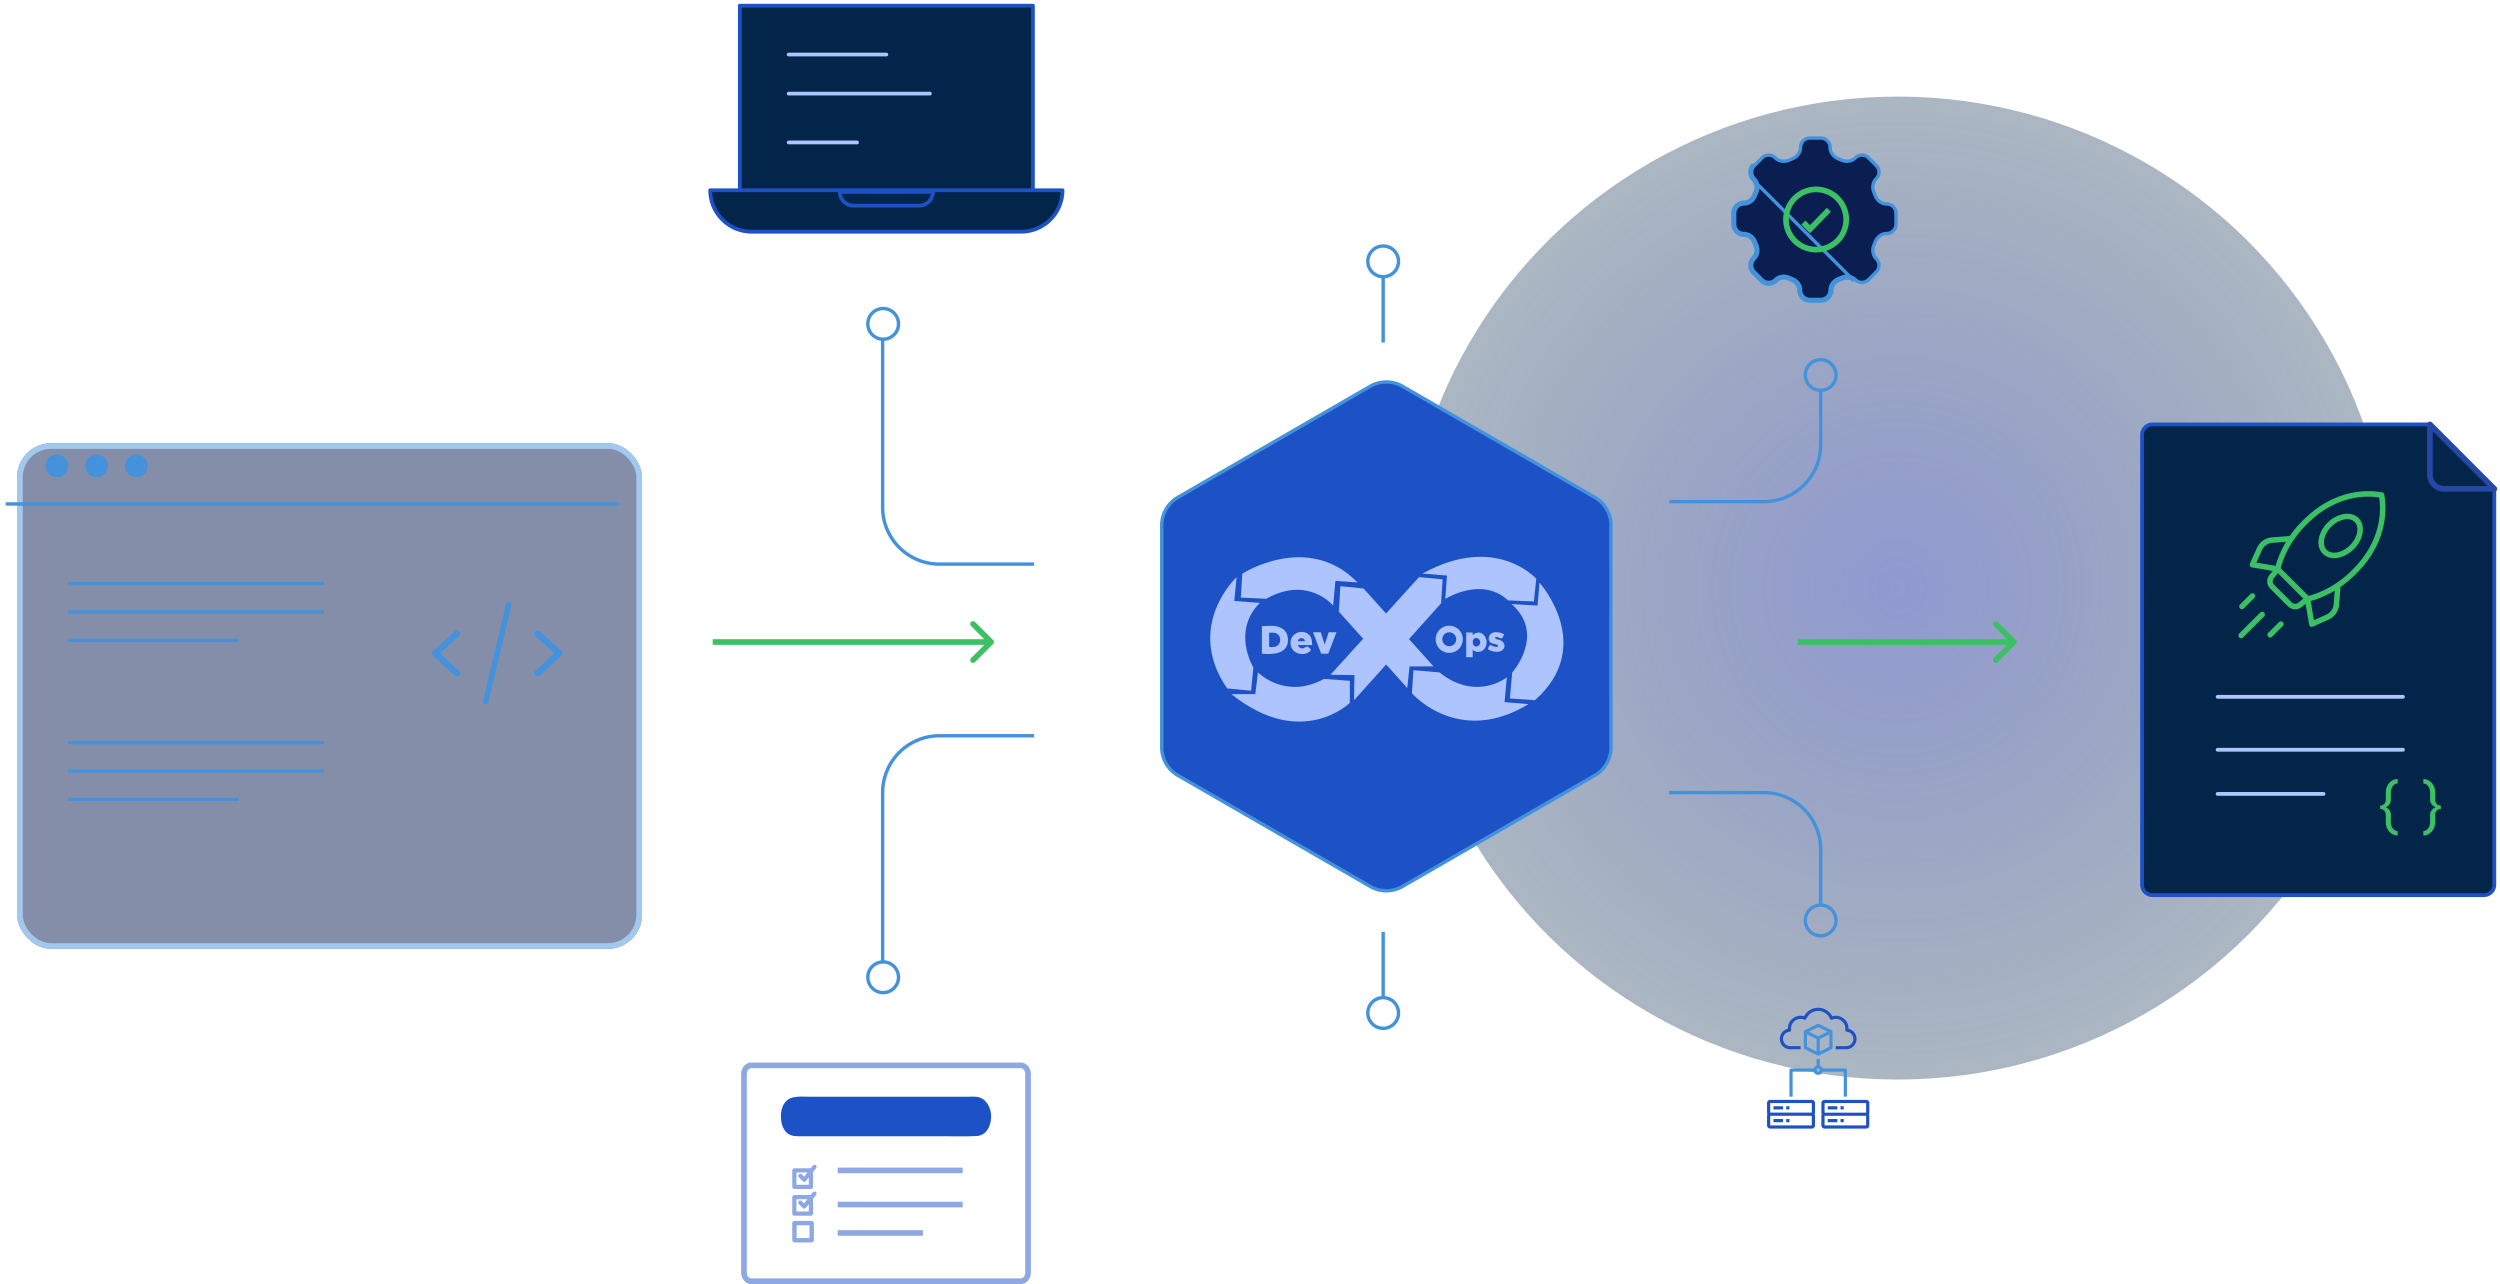 <svg width="440" height="226" fill="none" xmlns="http://www.w3.org/2000/svg"><ellipse cx="334" cy="103.5" rx="86.5" ry="87" transform="rotate(90 334 103.5)" fill="url(#paint0_radial_1331_3)" fill-opacity=".79" opacity=".7"/><g opacity=".5" filter="url(#filter0_d_1331_3)"><rect y="71" width="110" height="89" rx="6" fill="#0A1E52"/><rect x=".5" y="71.5" width="109" height="88" rx="5.5" stroke="#4492DC"/></g><path stroke="#4492DC" stroke-width=".6" d="M1 88.7h108m-97 14h45m-45 5h45m-45 5h30m-30 18h45m-45 10h30m-30-5h45"/><path d="M98.833 114.635l-3.775-3.469a.68.68 0 00-.866-.021.482.482 0 00-.025.75l3.38 3.105-3.38 3.104a.483.483 0 00.025.751c.118.097.27.145.42.145a.66.66 0 00.446-.166l3.775-3.47a.481.481 0 000-.729zm-18 3.469L77.454 115l3.379-3.105a.482.482 0 00-.025-.75.68.68 0 00-.866.021l-3.775 3.469a.481.481 0 000 .729l3.776 3.469c.12.111.282.167.445.167.15 0 .302-.048.42-.145a.483.483 0 00.025-.751zm8.753-12.098c-.265-.043-.514.152-.555.436L85.006 123.4c-.04.284.142.55.408.594.025.004.05.006.074.006a.499.499 0 00.48-.443l4.026-16.957c.04-.285-.142-.551-.408-.594z" fill="#4492DC"/><circle cx="10" cy="82" r="2" fill="#4492DC"/><circle cx="17" cy="82" r="2" fill="#4492DC"/><circle cx="24" cy="82" r="2" fill="#4492DC"/><path d="M174.791 113.353a.5.5 0 000-.707l-3.182-3.182a.5.5 0 00-.707.707L173.73 113l-2.828 2.828a.5.5 0 00.707.707l3.182-3.182zm-49.353.147h49v-1h-49v1zm229.353-.147a.5.5 0 000-.707l-3.182-3.182a.5.5 0 00-.707.707L353.73 113l-2.828 2.828a.5.5 0 00.707.707l3.182-3.182zm-.353-.853h-38l-.001 1h38l.001-1z" fill="#3CC065"/><path d="M320.438 164.7c-1.49 0-2.7-1.211-2.7-2.7 0-1.49 1.21-2.7 2.7-2.7a2.701 2.701 0 012.699 2.7c0 1.489-1.21 2.7-2.699 2.7zm-165 10c-1.49 0-2.7-1.211-2.7-2.7 0-1.49 1.21-2.7 2.7-2.7a2.701 2.701 0 012.699 2.7c0 1.489-1.21 2.7-2.699 2.7zm165-106c-1.49 0-2.7-1.21-2.7-2.7 0-1.49 1.21-2.7 2.7-2.7a2.702 2.702 0 012.699 2.7c0 1.49-1.21 2.7-2.699 2.7zm-165-9c-1.49 0-2.7-1.21-2.7-2.7 0-1.49 1.21-2.7 2.7-2.7a2.702 2.702 0 012.699 2.7c0 1.49-1.21 2.7-2.699 2.7z" stroke="#4492DC" stroke-width=".6"/><path d="M293.775 88.287h16.663c5.522 0 9.999-4.477 9.999-10V68.5m-76.999-19.8c-1.49 0-2.7-1.21-2.7-2.7 0-1.49 1.21-2.7 2.7-2.7a2.702 2.702 0 012.699 2.7c0 1.49-1.21 2.7-2.699 2.7zm-.001 11.587V48.5m.001 127.087c-1.49 0-2.7 1.21-2.7 2.7 0 1.49 1.21 2.7 2.7 2.7a2.701 2.701 0 002.699-2.7c0-1.49-1.21-2.7-2.699-2.7zM243.437 164v11.787m50.338-36.287h16.663c5.522 0 9.999 4.477 9.999 10v9.787m-138.431-60h-16.662c-5.523 0-10-4.477-10-10V59.5m26.66 70h-16.66c-5.523 0-10 4.477-10 10v29.787" stroke="#4492DC" stroke-width=".6"/><path opacity=".5" d="M179.658 225.5h-47.441c-.643 0-1.279-.625-1.279-1.537v-34.926c0-.913.635-1.537 1.279-1.537h47.441c.644 0 1.28.624 1.28 1.537v34.926c0 .913-.636 1.537-1.28 1.537zm-32.22-19.5h21.999m-21.999 6h21.999m-21.999 5h14.999" stroke="#1D52C7"/><path d="M141.268 213.973c-.444 0-.888.003-1.332-.001-.365-.003-.496-.134-.497-.498a589.19 589.19 0 010-2.659c.001-.365.132-.498.496-.499.848-.002 1.696-.004 2.543.003.153.002.26-.032.342-.165.062-.103.143-.195.223-.285.16-.182.372-.215.536-.091.162.123.186.345.046.539a7.468 7.468 0 01-.404.513.52.52 0 00-.125.374c.005.742.003 1.483.002 2.224-.001.43-.116.545-.546.546l-1.284-.001zm.836-2.914c-.637 0-1.21.003-1.783-.002-.124-.001-.146.055-.145.162.003.621.003 1.241-.001 1.862-.001.12.047.15.158.149.63-.003 1.26-.001 1.89-.002.051 0 .127.021.127-.067.003-.387.001-.773.001-1.22l-.271.343c-.075.095-.146.193-.227.282-.181.198-.379.216-.572.038-.236-.22-.463-.45-.683-.686-.152-.163-.145-.385-.006-.521.144-.142.348-.143.523.007.11.095.21.201.31.306.061.064.105.086.17 0 .153-.205.314-.403.509-.651zm-.838-1.792c-.444 0-.888.002-1.332-.001-.364-.002-.494-.133-.495-.499a589.19 589.19 0 010-2.659c.001-.363.129-.491.499-.493.848-.003 1.695-.005 2.543.003.155.002.257-.041.341-.17.073-.114.162-.222.255-.321a.373.373 0 01.503-.053.36.36 0 01.068.499 5.479 5.479 0 01-.414.534.58.58 0 00-.139.418c.007.733.004 1.466.002 2.199-.001.43-.115.541-.548.542l-1.283.001zm.836-2.911c-.642 0-1.228.001-1.814-.001-.105-.001-.113.061-.113.141.002.629.002 1.257 0 1.886-.001.095.018.15.131.15.638-.004 1.276-.002 1.914-.002.068 0 .133.001.133-.094v-1.201l-.267.334c-.075.094-.146.193-.227.283-.185.207-.386.222-.588.033a16.6 16.6 0 01-.652-.648c-.165-.173-.173-.395-.032-.541.144-.149.359-.147.54.014.103.091.2.188.292.29.071.078.118.084.186-.006.147-.199.303-.392.497-.638zm-.768 12.318c-.461 0-.923.003-1.384-.001-.382-.004-.511-.135-.511-.52-.002-.913-.002-1.826 0-2.739 0-.4.131-.534.524-.535.923-.002 1.846-.002 2.769 0 .369.001.507.133.509.497.005.93.004 1.86 0 2.789-.001.38-.133.505-.521.507-.462.004-.924.002-1.386.002zm-1.128-1.929c0 .327.004.653-.002.979-.003.121.019.182.162.18.654-.006 1.308-.005 1.962 0 .112.001.142-.037.141-.144-.004-.653-.004-1.306 0-1.959.001-.118-.034-.16-.157-.159-.646.005-1.292.005-1.938 0-.134-.001-.173.045-.17.174.007.309.002.62.002.929z" opacity=".5" fill="#1D52C7"/><path d="M155.841 199.984h-14.54c-.508 0-1.016.014-1.52-.051-1.467-.188-2.283-1.435-2.341-3.304-.057-1.9.779-3.203 2.181-3.502.939-.198 1.911-.106 2.869-.106 9.355-.004 18.713-.004 28.068 0 .508 0 1.019-.041 1.52.051 1.43.262 2.408 1.781 2.358 3.566-.055 1.85-1.033 3.226-2.53 3.305-1.914.096-3.831.041-5.748.041h-10.317z" fill="#1D52C7"/><path d="M308.564 31.665c.555.555.651 1.412.332 2.13-.079.176-.153.355-.223.537-.283.732-.955 1.268-1.74 1.268A1.934 1.934 0 00305 37.533v1.934c0 1.067.866 1.933 1.933 1.933.785 0 1.457.536 1.74 1.268.07.181.144.36.223.538.319.717.223 1.574-.332 2.13a1.933 1.933 0 000 2.733l1.366 1.367a1.934 1.934 0 002.735 0c.555-.555 1.411-.651 2.129-.332.177.079.356.153.538.223.732.283 1.268.955 1.268 1.74 0 1.067.866 1.933 1.933 1.933h1.934a1.934 1.934 0 001.933-1.933c0-.785.536-1.457 1.268-1.74.182-.07.361-.144.538-.223.718-.32 1.574-.223 2.129.332l-17.771-17.771zm0 0a1.933 1.933 0 01-.567-1.368m.567 1.368l-.567-1.368m0 0c0-.512.204-1.004.567-1.367l-.567 1.367zm18.551-2.521h-.001c-.657.657-1.651.755-2.463.394-.173-.077-.347-.15-.524-.218-.828-.32-1.46-1.09-1.46-2.019 0-.902-.731-1.633-1.633-1.633h-1.934c-.902 0-1.633.731-1.633 1.633 0 .928-.632 1.7-1.46 2.02-.177.068-.351.14-.524.217-.812.361-1.806.263-2.463-.394h-.001a1.63 1.63 0 00-2.309 0h0l-1.367 1.367h0a1.63 1.63 0 000 2.31h0c.657.656.755 1.65.394 2.463-.077.173-.149.347-.217.524-.32.828-1.092 1.46-2.02 1.46-.902 0-1.633.731-1.633 1.633v1.934c0 .902.731 1.633 1.633 1.633.928 0 1.7.632 2.02 1.46.068.177.14.351.217.524.361.812.263 1.806-.394 2.463h0a1.631 1.631 0 000 2.31h0l1.367 1.367h0a1.63 1.63 0 002.309 0h.001c.657-.657 1.651-.755 2.463-.394.173.077.347.15.524.218.828.319 1.46 1.09 1.46 2.019 0 .902.731 1.633 1.633 1.633h1.934c.902 0 1.633-.731 1.633-1.633 0-.928.632-1.7 1.46-2.02.177-.068.352-.14.524-.217.812-.361 1.806-.263 2.463.394h.001a1.63 1.63 0 002.309 0h0l1.367-1.367h0a1.63 1.63 0 000-2.31h0c-.657-.656-.755-1.65-.394-2.463.077-.173.149-.347.217-.524.32-.828 1.092-1.46 2.02-1.46.902 0 1.633-.731 1.633-1.633v-1.934c0-.902-.731-1.633-1.633-1.633-.928 0-1.7-.632-2.02-1.46-.068-.177-.14-.351-.217-.524-.361-.812-.263-1.806.394-2.463h0a1.63 1.63 0 000-2.31h0l-1.367-1.367h0a1.632 1.632 0 00-2.309 0z" fill="#0A1E52" stroke="#4492DC" stroke-width=".6"/><path d="M319.635 43.933a5.299 5.299 0 100-10.598 5.299 5.299 0 000 10.598z" stroke="#3CC065"/><path d="M317.391 39.172l1.167 1.168 3.323-3.413" stroke="#3CC065"/><path d="M241.15 67.992a5.7 5.7 0 015.7 0l33.837 19.536a5.7 5.7 0 012.85 4.936v39.072a5.699 5.699 0 01-2.85 4.936l-33.837 19.536a5.701 5.701 0 01-5.7 0l-33.837-19.536a5.699 5.699 0 01-2.85-4.936V92.464a5.7 5.7 0 012.85-4.936l33.837-19.536z" fill="#1D52C7" stroke="#4492DC" stroke-width=".6"/><path d="M439 155.714a1.832 1.832 0 01-1.832 1.832h-58.336a1.832 1.832 0 01-1.832-1.832v-79.18c0-1.011.821-1.831 1.832-1.831h48.842L439 86.034v69.68z" fill="#04254A" stroke="#1D52C7" stroke-width=".666" stroke-linecap="round" stroke-linejoin="round"/><path d="M390.305 122.639h32.615" stroke="#ADC4FF" stroke-width=".666" stroke-linecap="round" stroke-linejoin="round"/><path d="M418.904 141.784a.99.99 0 00.708-.285.992.992 0 00.286-.709v-1.291c0-.663.202-1.226.608-1.69.406-.464.899-.696 1.479-.696v.796c-.332 0-.613.153-.845.459-.232.315-.348.692-.348 1.131v1.291c0 .29-.083.555-.248.796a1.371 1.371 0 01-.646.496c.265.1.48.265.646.497.165.24.248.505.248.795v1.292c0 .439.116.816.348 1.131.232.306.513.459.845.459v.795c-.58 0-1.073-.232-1.479-.695-.406-.464-.608-1.027-.608-1.69v-1.292a.991.991 0 00-.286-.708.99.99 0 00-.708-.285v-.597zm10.688 0v.597a.99.99 0 00-.708.285.987.987 0 00-.286.708v1.292c0 .663-.203 1.226-.609 1.69-.405.463-.898.695-1.478.695v-.795c.331 0 .613-.153.845-.459.232-.315.348-.692.348-1.131v-1.292c0-.281.091-.542.273-.782.174-.24.41-.414.708-.522a1.496 1.496 0 01-.708-.509 1.253 1.253 0 01-.273-.771v-1.291c0-.439-.116-.816-.348-1.131-.232-.306-.514-.459-.845-.459v-.796c.58 0 1.073.232 1.478.696.406.464.609 1.027.609 1.69v1.291c0 .274.095.51.286.709a.99.99 0 00.708.285z" fill="#3CC065"/><path d="M390.305 131.958h32.615m-32.615 7.765h18.637" stroke="#ADC4FF" stroke-width=".666" stroke-linecap="round" stroke-linejoin="round"/><path d="M419.64 87.047a.488.488 0 00-.397-.397c-4.409-.746-8.885.573-12.597 3.711a25.763 25.763 0 00-1.454 1.351 19.345 19.345 0 00-2.19 2.623l-3.132.239a3.167 3.167 0 00-2.655 1.868l-1.228 2.75a.48.48 0 00.016.427.484.484 0 00.346.249l3.633.614-.574.732a1.794 1.794 0 00.144 2.373l3.131 3.132a1.797 1.797 0 002.374.143l.731-.573.614 3.633a.482.482 0 00.675.361l2.752-1.225a3.165 3.165 0 001.871-2.657l.235-3.108a18.697 18.697 0 002.643-2.195 26 26 0 001.349-1.452c3.133-3.708 4.452-8.183 3.713-12.599zm-21.54 9.79a2.199 2.199 0 011.843-1.297l2.399-.183a18.165 18.165 0 00-1.035 2.008c-.32.72-.585 1.464-.794 2.224l-3.386-.573.973-2.179zm6.359 9.263a.824.824 0 01-1.091-.066l-3.132-3.132a.826.826 0 01-.066-1.091l.739-.941 4.491 4.492-.941.738zm6.275.228a2.196 2.196 0 01-1.301 1.845l-2.178.971-.57-3.366a15.622 15.622 0 002.23-.798 17.357 17.357 0 001.998-1.028l-.179 2.376zm4.451-7.307l-.003.004c-.309.373-.883.98-1.29 1.387a17.716 17.716 0 01-2.695 2.214 16.402 16.402 0 01-2.672 1.468c-.721.323-1.468.587-2.232.79l-2.338-2.34-2.552-2.551c.204-.766.468-1.514.79-2.237.409-.937.902-1.835 1.472-2.683a18.452 18.452 0 012.212-2.676 24.515 24.515 0 011.39-1.293c3.397-2.872 7.458-4.124 11.47-3.553.569 4.02-.685 8.08-3.552 11.471z" fill="#3CC065"/><path d="M409.641 92.002a5.509 5.509 0 00-1.478 2.537c-.283 1.161-.044 2.229.657 2.93a2.76 2.76 0 001.995.772c.314-.002.627-.04.931-.116a5.506 5.506 0 002.539-1.478c1.733-1.733 2.101-4.185.821-5.465-1.28-1.28-3.732-.913-5.465.82zm3.958 3.96a4.529 4.529 0 01-2.081 1.221c-.824.201-1.558.055-2.014-.4-.455-.455-.601-1.19-.399-2.015a4.52 4.52 0 011.221-2.08c.842-.843 1.902-1.303 2.792-1.303a1.797 1.797 0 011.303.481c.888.888.511 2.764-.821 4.096h-.001zm-15.798 11.848l-3.698 3.698a.476.476 0 00-.142.343.474.474 0 00.142.342.476.476 0 00.342.142.494.494 0 00.343-.142l3.698-3.698a.484.484 0 00-.685-.685zm-3.215-.593a.474.474 0 00.342-.142l1.845-1.846a.486.486 0 00-.344-.821.484.484 0 00-.34.136l-1.846 1.848a.488.488 0 00-.105.527.489.489 0 00.448.299v-.001zm6.506 2.281l-1.882 1.882a.484.484 0 10.685.685l1.882-1.882a.484.484 0 00-.684-.685h-.001z" fill="#3CC065"/><path d="M427.676 74.703h-.004v8.863a2.468 2.468 0 002.468 2.467h8.862l-11.326-11.33z" fill="#04254A" stroke="#2647A3" stroke-width=".999" stroke-linecap="round" stroke-linejoin="round"/><path fill="#04254A" stroke="#1D52C7" stroke-width=".666" stroke-linecap="round" stroke-linejoin="round" d="M130.211 1h51.58v32.667h-51.58z"/><path d="M138.805 9.597h17.193m-17.193 6.877h24.852m-24.852 8.596h12.035" stroke="#ADC4FF" stroke-width=".666" stroke-linecap="round" stroke-linejoin="round"/><path d="M125 33.486h62a7.294 7.294 0 01-7.294 7.295h-47.412A7.294 7.294 0 01125 33.487z" fill="#04254A" stroke="#1D52C7" stroke-width=".666" stroke-linecap="round" stroke-linejoin="round"/><path d="M147.805 33.768h16.384a2.427 2.427 0 01-2.427 2.428h-11.53a2.427 2.427 0 01-2.427-2.428z" fill="#04254A" stroke="#1D52C7" stroke-width=".666" stroke-linecap="round" stroke-linejoin="round"/><path d="M314.845 184.66c.029.01.06.016.093.016h1.968v-.562h-1.905c-.013-.003-.025-.006-.038-.006a1.259 1.259 0 01-1.151-1.26c0-.659.495-1.201 1.151-1.26a.26.26 0 00.067-.015.28.28 0 00.208-.312 1.69 1.69 0 012.317-1.799.282.282 0 00.368-.151 2.245 2.245 0 012.077-1.385c.911 0 1.726.544 2.077 1.385.06.143.225.211.368.151a1.69 1.69 0 012.317 1.799.29.29 0 00.124.266.278.278 0 00.151.061 1.259 1.259 0 011.151 1.26c0 .659-.495 1.201-1.151 1.26a.238.238 0 00-.037.006h-1.906v.562h1.968a.264.264 0 00.089-.015 1.817 1.817 0 001.599-1.813c0-.864-.589-1.589-1.407-1.779l.001-.049a2.253 2.253 0 00-2.861-2.166 2.807 2.807 0 00-2.483-1.49 2.807 2.807 0 00-2.483 1.49 2.253 2.253 0 00-2.861 2.166l.001.049a1.817 1.817 0 00-1.407 1.779c0 .929.681 1.697 1.595 1.812z" fill="#1D52C7"/><path d="M322.492 181.44l-.018-.024c-.009-.012-.017-.023-.028-.033l-.025-.021-.023-.019-.012-.005-.01-.007-2.25-1.125a.28.28 0 00-.252 0l-2.25 1.125-.01.007-.012.005-.022.019c-.009.007-.018.013-.026.021a.216.216 0 00-.027.033l-.019.024c-.008.014-.013.029-.019.044l-.01.024a.307.307 0 00-.01.074v2.813c0 .106.06.204.155.251l2.25 1.125a.281.281 0 00.252 0l2.25-1.125a.28.28 0 00.155-.251v-2.813a.307.307 0 00-.01-.074c-.002-.009-.007-.016-.01-.024-.006-.015-.011-.03-.019-.044zm-2.492-.668l1.621.81-1.621.811-1.621-.811 1.621-.81zm-1.969 1.265l1.688.844v2.184l-1.688-.844v-2.184zm3.938 2.184l-1.688.844v-2.184l1.688-.844v2.184z" fill="#4492DC"/><path d="M312.125 196.949h1.687v.562h-1.687v-.562zm2.25 0h.563v.562h-.563v-.562z" fill="#1D52C7"/><path d="M318.875 193.574h-7.313a.562.562 0 00-.562.562v1.688c0 .103.03.198.078.281a.559.559 0 00-.078.281v1.688c0 .31.252.562.562.562h7.313c.31 0 .563-.252.563-.562v-1.688a.55.55 0 00-.079-.281.55.55 0 00.079-.281v-1.688a.563.563 0 00-.563-.562zm-7.313.562h7.313l.001 1.688h-7.314v-1.688zm0 3.938v-1.688h7.313l.001 1.688h-7.314z" fill="#1D52C7"/><path d="M312.125 194.699h1.687v.562h-1.687v-.562zm2.25 0h.563v.562h-.563v-.562zm7.313 2.25h1.687v.562h-1.687v-.562zm2.25 0h.562v.562h-.562v-.562z" fill="#1D52C7"/><path d="M329 194.136a.562.562 0 00-.562-.562h-7.313a.563.563 0 00-.563.562v1.688c0 .103.03.198.079.281a.55.55 0 00-.079.281v1.688c0 .31.253.562.563.562h7.313c.31 0 .562-.252.562-.562v-1.688a.559.559 0 00-.078-.281.559.559 0 00.078-.281v-1.688zm-7.875 0h7.313v1.688h-7.313v-1.688zm0 3.938v-1.688h7.313v1.688h-7.313z" fill="#1D52C7"/><path d="M321.688 194.699h1.687v.562h-1.687v-.562zm2.25 0h.562v.562h-.562v-.562z" fill="#1D52C7"/><path d="M320.792 188.614h3.708v4.397h.562v-4.679a.28.28 0 00-.281-.281h-3.989a.843.843 0 00-.511-.511v-1.176h-.562v1.176a.843.843 0 00-.511.511h-3.989a.28.28 0 00-.281.281v4.679h.562v-4.397h3.708a.843.843 0 00.792.562.843.843 0 00.792-.562zm-.792 0a.282.282 0 010-.563.281.281 0 010 .563z" fill="#4492DC"/><path d="M233.029 119.488l4.542.335v3.879s-8.487 8.358-20.852-1.538h4.214l.467-3.812s4.809 4.881 11.629 1.136z" fill="#ADC4FF"/><path d="M217.646 101.567s-9.229 8.592-1.672 19.594l4.218.402.402-4.079s-3.877-6.354 1.131-11.369l-4.491-.348.412-4.2z" fill="#ADC4FF"/><path d="M218.65 100.965s11.512-7.422 20.263 1.538l-3.879-.267-.402 4.344s-4.414-5.348-11.768-1.201l-4.481-.2.267-4.214z" fill="#ADC4FF"/><path d="M235.641 107.653l.267-4.481 4.079.402 12.305 13.708h-4.212l-.402 3.812-12.037-13.441z" fill="#ADC4FF"/><path d="M234.172 118.754l15.58-17.187 4.147.401-.267 4.214-15.314 17.051.066-4.414-4.212-.065z" fill="#ADC4FF"/><path d="M250.359 100.947l4.314.352-.3 4.114s6.369-4.064 11.035.25l4.561.2.41-4.005s-7.128-8.037-20.02-.911z" fill="#ADC4FF"/><path d="M266.044 106.315l4.561.267.352-4.029s9.981 11.119-.803 20.68l-4.412-.306.402-4.562s5.969-6.683-.1-12.05z" fill="#ADC4FF"/><path d="M253.365 118.352l-4.607-.401-.258 4.063s8.176 9.429 20.513 1.905l-4.214-.341.402-4.363s-5.367 4.303-11.836-.863zm5.828-7.024v1.52a.85.85 0 000 .363v2.45h-1.138v-4.344l1.138.011z" fill="#ADC4FF"/><path d="M260.178 111.328a1.807 1.807 0 00-1.002.471 1.741 1.741 0 00-.666 1.232 1.848 1.848 0 00.666 1.303c.242.231.556.373.889.402 1.058.026 1.579-.884 1.579-1.703 0-.819-.647-1.753-1.466-1.705zm-.346 2.457a.695.695 0 01-.651-.572.86.86 0 010-.362.692.692 0 01.651-.572.76.76 0 01.686.753.755.755 0 01-.686.753zm4.075-1.16c-.165-.052-.775-.148-.775-.378 0-.131.187-.146.278-.141.26 0 .651.31.869.251.193-.049.362-.549.434-.718a2.773 2.773 0 00-1.812-.331 1.091 1.091 0 00-.878.973 1.08 1.08 0 00.06.461c.275.715 1.123.434 1.55.869.176.182-.186.265-.306.26a2.553 2.553 0 01-1.029-.391c-.107.152-.435.515-.396.704.039.189.472.33.652.387.604.195 1.536.269 1.99-.28.567-.661.071-1.436-.637-1.666zm-8.838-2.5a2.388 2.388 0 10-.002 4.777 2.388 2.388 0 00.002-4.777zm0 3.607a1.22 1.22 0 01-1.13-.757 1.22 1.22 0 01.894-1.669 1.221 1.221 0 011.257.521 1.227 1.227 0 01-.553 1.813 1.204 1.204 0 01-.47.092h.002zm-22.621-2.458h-1.362l1.44 3.766h.621v-1.605l-.699-2.161zm1.401.006h1.362l-1.442 3.766h-.622v-1.605l.702-2.161zm-8.013-.536a3.277 3.277 0 00-1.542-.57c-.734-.069-1.52.02-2.2.02v4.842h.032c.131.015.261.028.393.037a8.656 8.656 0 001.569-.014c.997-.11 1.637-.434 2.031-.855.348-.392.544-.896.553-1.421v-.176c-.008-.688-.206-1.381-.836-1.863zm-1.108 2.958c-.41.23-.91.174-1.361.174v-2.522c.48 0 1.02-.063 1.442.232.699.493.673 1.69-.087 2.116h.006zm5.761.378c-.111-.094-.252-.252-.402-.278-.239-.033-.537.289-.801.315-.413.041-.711-.243-.869-.587h2.511c0-.695-.059-1.427-.652-1.905-1.101-.899-2.908-.234-3.11 1.184-.218 1.495.957 2.459 2.389 2.272.355-.05.688-.201.96-.434.098-.087.241-.207.169-.348a.8.8 0 00-.195-.219zm-.802-1.232h-1.281a.648.648 0 01.641-.533.648.648 0 01.64.533z" fill="#ADC4FF"/><defs><radialGradient id="paint0_radial_1331_3" cx="0" cy="0" r="1" gradientUnits="userSpaceOnUse" gradientTransform="matrix(86.5 0 0 87 334 103.5)"><stop stop-color="#3747AC"/><stop offset="1" stop-color="#04254A" stop-opacity=".6"/></radialGradient><filter id="filter0_d_1331_3" x="0" y="71" width="113" height="96" filterUnits="userSpaceOnUse" color-interpolation-filters="sRGB"><feFlood flood-opacity="0" result="BackgroundImageFix"/><feColorMatrix in="SourceAlpha" values="0 0 0 0 0 0 0 0 0 0 0 0 0 0 0 0 0 0 127 0" result="hardAlpha"/><feOffset dx="3" dy="7"/><feComposite in2="hardAlpha" operator="out"/><feColorMatrix values="0 0 0 0 0 0 0 0 0 0 0 0 0 0 0 0 0 0 0.25 0"/><feBlend in2="BackgroundImageFix" result="effect1_dropShadow_1331_3"/><feBlend in="SourceGraphic" in2="effect1_dropShadow_1331_3" result="shape"/></filter></defs></svg>